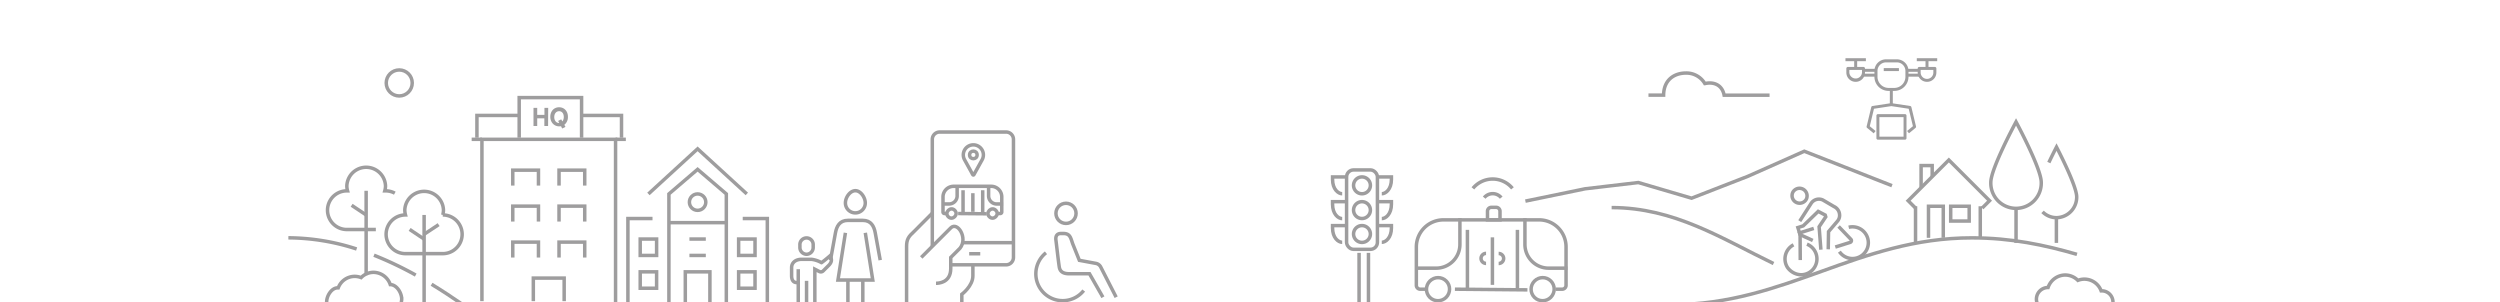 <svg xmlns="http://www.w3.org/2000/svg" viewBox="0 0 1075 130"><defs><style>.cls-1{fill:none;stroke:#9e9d9e;stroke-miterlimit:10;stroke-width:1.5px;}.cls-2{fill:#9e9d9e;}</style></defs><g id="_2050" data-name="2050"><g id="_bike_" data-name="&lt;bike&gt;"><path class="cls-1" d="M790.94,108.21a6.82,6.82,0,1,0,4-10.48"/><path class="cls-1" d="M771.21,105.28a6.83,6.83,0,0,0-2.55,9.78,7.46,7.46,0,0,0,5.74,3.09A6.82,6.82,0,0,0,777,105"/><path class="cls-1" d="M790.59,97.39l5.29,5.51a.8.8,0,0,1-.32,1.33l-6.39,2"/><polyline class="cls-1" points="779.92 98.22 773.8 100.15 774.04 100.91 779.49 103.4"/><path class="cls-1" d="M770.63,83.61a3.25,3.25,0,0,0,5.47,2.85,2.79,2.79,0,0,0,.9-1.73,3.25,3.25,0,0,0-5.47-2.85A2.86,2.86,0,0,0,770.63,83.61Z"/><polyline class="cls-1" points="782.98 107.36 782.22 97.5 785.08 93.24 784.84 92.47 781.82 90.9 775.38 97.13 773.08 97.85 773.8 100.15 774.04 100.91 774.11 111.82"/><path class="cls-1" d="M773.89,95.08l4.88-7.61A4,4,0,0,1,783.83,86l4.78,2.81A4.1,4.1,0,0,1,791,92.09h0a3.81,3.81,0,0,1-.88,3l-3.85,4.51-.13,7.6"/></g><path class="cls-1" d="M719,131c48.84,0,79.85-28.72,128.89-28.72,16.83,0,31.35,3.06,45.2,7.09"/><path class="cls-1" d="M762.62,113.32C740.5,102.67,720,89.26,693,89.26"/><path class="cls-1" d="M153.35,107.07A95.92,95.92,0,0,0,124,102.26"/><path class="cls-1" d="M178.76,118.28a155.42,155.42,0,0,0-17.95-8.54"/><path class="cls-1" d="M199,131c-4.4-3.06-8.87-6-13.42-8.76"/><path class="cls-1" d="M877.74,78.41a10.85,10.85,0,1,1-21.69,0c0-5.94,10.85-26,10.85-26S877.74,72.47,877.74,78.41Z"/><line class="cls-1" x1="866.9" y1="89.26" x2="866.9" y2="104.45"/><path class="cls-1" d="M881,69.9c1.77-3.75,3.3-6.67,3.3-6.67s8.68,16.54,8.68,21.44a8.84,8.84,0,0,1-8.68,8.93,8.48,8.48,0,0,1-6-2.5"/><line class="cls-1" x1="884.25" y1="93.6" x2="884.25" y2="104.45"/><path class="cls-1" d="M760.91,40.94H741.38c-.83-4.37-4.34-5.9-8.29-5a9.19,9.19,0,0,0-8.1-4.53c-5.16,0-9.59,3-9.64,9.5h-6.51"/><path class="cls-1" d="M908.58,130.08c0-.06,0-.11,0-.17a4.84,4.84,0,0,0-4.84-4.85l-.25,0a7.68,7.68,0,0,0-10-4.5,7.7,7.7,0,0,0-5.47-2.3,7.84,7.84,0,0,0-7.35,5.37h0a5,5,0,0,0-4.8,6.42"/><path class="cls-2" d="M797.93,35.19a4,4,0,0,1-4-4V29.43a.64.64,0,0,1,.64-.64h6.73a.64.64,0,0,1,.64.64v1.76A4,4,0,0,1,797.93,35.19Zm-2.72-5.12v1.12a2.73,2.73,0,0,0,5.45,0V30.07Z"/><path class="cls-2" d="M828.61,35.19a4,4,0,0,1-4-4V29.43a.64.64,0,0,1,.64-.64H832a.64.64,0,0,1,.64.64v1.76A4,4,0,0,1,828.61,35.19Zm-2.73-5.12v1.12a2.73,2.73,0,0,0,5.46,0V30.07Z"/><path class="cls-2" d="M814.48,39.09h-2.41A6.09,6.09,0,0,1,806,33V30.51a5,5,0,0,1,5-5h4.65a5,5,0,0,1,5,5V33A6.09,6.09,0,0,1,814.48,39.09ZM811,26.82a3.69,3.69,0,0,0-3.68,3.69V33a4.81,4.81,0,0,0,4.8,4.81h2.41a4.81,4.81,0,0,0,4.8-4.81V30.51a3.69,3.69,0,0,0-3.68-3.69Z"/><rect class="cls-2" x="801.1" y="29.6" width="5.52" height="1.28"/><rect class="cls-2" x="801.1" y="31.68" width="5.52" height="1.28"/><rect class="cls-2" x="819.92" y="29.6" width="5.52" height="1.28"/><rect class="cls-2" x="819.92" y="31.68" width="5.52" height="1.28"/><rect class="cls-2" x="827.97" y="25.67" width="1.28" height="3.76"/><rect class="cls-2" x="824.22" y="25.03" width="8.78" height="1.28"/><rect class="cls-2" x="797.3" y="25.67" width="1.28" height="3.76"/><rect class="cls-2" x="793.55" y="25.03" width="8.78" height="1.28"/><rect class="cls-2" x="810.01" y="29.28" width="6.52" height="1.28"/><rect class="cls-2" x="812.63" y="38.45" width="1.28" height="6.55"/><path class="cls-2" d="M819.15,60.06H807.49a.64.64,0,0,1-.63-.64v-9.7a.64.64,0,0,1,.63-.64h11.66a.64.64,0,0,1,.64.64v9.7A.64.64,0,0,1,819.15,60.06Zm-11-1.28h10.38V50.36H808.13Z"/><path class="cls-2" d="M820.86,57.32l-.81-1,2.51-2.06-1.82-7.5-7.47-1.13-7.46,1.13L804,54.28l2.5,2.06-.81,1L802.86,55a.63.63,0,0,1-.21-.64l2-8.31a.64.64,0,0,1,.52-.48l8-1.21h.19l8,1.21a.65.65,0,0,1,.53.48l2,8.31a.66.66,0,0,1-.22.64Z"/><circle class="cls-1" cx="171.67" cy="35.67" r="5.59"/><polyline id="mtn" class="cls-1" points="813.55 79.84 775.85 65.03 751.61 75.8 727.38 85.22 704.49 78.49 681.6 81.18 655.92 86.48"/><g id="_trees_shrub" data-name="&lt;trees/shrub"><path class="cls-1" d="M169.77,83.07a8.26,8.26,0,0,0-4-1c-.11,0-.2,0-.31,0a8.21,8.21,0,0,0,.31-2.11,8.32,8.32,0,0,0-16.63,0,8.21,8.21,0,0,0,.31,2.11c-.11,0-.2,0-.31,0a8.31,8.31,0,0,0,0,16.62h12.47"/><line class="cls-1" x1="157.44" y1="82.04" x2="157.44" y2="118.29"/><line class="cls-1" x1="151.2" y1="88.27" x2="157.44" y2="92.43"/><path class="cls-1" d="M190.69,92.43c-.11,0-.2,0-.31,0a8.15,8.15,0,0,0,.31-2.11,8.32,8.32,0,0,0-16.63,0,8.6,8.6,0,0,0,.3,2.11l-.3,0a8.32,8.32,0,0,0,0,16.63h16.63a8.32,8.32,0,0,0,0-16.63Z"/><line class="cls-1" x1="182.37" y1="92.43" x2="182.37" y2="131"/><line class="cls-1" x1="176.14" y1="98.66" x2="182.37" y2="102.82"/><line class="cls-1" x1="188.61" y1="96.59" x2="182.37" y2="100.74"/><path class="cls-1" d="M140.46,130a1,1,0,0,1,0-.17c0-2.62,2.12-6.06,4.74-6.06l.24,0a7.57,7.57,0,0,1,7.08-4.93,7.66,7.66,0,0,1,2.76.53,7.51,7.51,0,0,1,5.34-2.26,7.69,7.69,0,0,1,7.2,5.27h0c2.72,0,4.91,3.52,4.91,6.23a4.86,4.86,0,0,1-.22,1.38"/></g><line class="cls-1" x1="287.63" y1="95.74" x2="312.32" y2="95.74"/><rect class="cls-1" x="275.29" y="102.79" width="7.05" height="7.05"/><rect class="cls-1" x="275.29" y="116.89" width="7.05" height="7.05"/><rect class="cls-1" x="294.68" y="116.89" width="10.58" height="14.11"/><rect class="cls-1" x="317.61" y="102.79" width="7.05" height="7.05"/><rect class="cls-1" x="317.61" y="116.89" width="7.05" height="7.05"/><polyline class="cls-1" points="280.58 93.97 270 93.97 270 131 329.95 131 329.95 93.97 319.37 93.97"/><polyline class="cls-1" points="321.13 83.39 299.97 64 278.82 83.39"/><polyline class="cls-1" points="287.63 131 287.63 83.39 299.97 72.82 312.32 83.39 312.32 131"/><circle class="cls-1" cx="299.97" cy="86.92" r="3.53"/><line class="cls-1" x1="296.45" y1="102.79" x2="303.5" y2="102.79"/><line class="cls-1" x1="296.45" y1="109.84" x2="303.5" y2="109.84"/><polyline class="cls-1" points="223.25 49.64 205.08 49.64 205.08 59.22"/><polyline class="cls-1" points="267.25 59.22 267.25 49.64 250 49.64"/><polyline class="cls-1" points="223.25 59.22 223.25 41.97 250.08 41.97 250.08 59.22"/><path class="cls-2" d="M235.68,54.19h-1.61V50.88H231v3.31h-1.6v-7.8H231v3h3.11v-3h1.61Z"/><path class="cls-2" d="M244.21,50.36a4.16,4.16,0,0,1-.43,1.91,4,4,0,0,1-1.12,1.39l.49.89-1.42.72-.49-1-.41.06-.41,0a3.65,3.65,0,0,1-1.47-.3,3.76,3.76,0,0,1-1.21-.84,4.09,4.09,0,0,1-.81-1.3,4.46,4.46,0,0,1-.3-1.66,4.63,4.63,0,0,1,.3-1.72,4,4,0,0,1,.81-1.3,3.39,3.39,0,0,1,1.21-.81,3.81,3.81,0,0,1,1.47-.28,3.88,3.88,0,0,1,1.44.27,3.5,3.5,0,0,1,1.21.8,4,4,0,0,1,.83,1.29A4.91,4.91,0,0,1,244.21,50.36Zm-1.78,0a3.66,3.66,0,0,0-.15-1.1,2.2,2.2,0,0,0-.42-.79,1.69,1.69,0,0,0-.64-.49,1.85,1.85,0,0,0-.78-.16,2.05,2.05,0,0,0-.81.16,1.73,1.73,0,0,0-.67.48,2.42,2.42,0,0,0-.46.79,3.41,3.41,0,0,0-.17,1.11,3.25,3.25,0,0,0,.17,1.07,2.4,2.4,0,0,0,.46.8,2,2,0,0,0,.68.5,2.08,2.08,0,0,0,.82.17L240,52l1.32-.69.5.9a2.41,2.41,0,0,0,.43-.8A3.41,3.41,0,0,0,242.43,50.32Z"/><path class="cls-1" d="M413.58,131.32v-4.76s4.76-3.57,4.76-7.93v-4.76"/><path class="cls-1" d="M400.89,91.66,393,99.59c-2.24,2.06-3.17,3.23-3.17,6.35v25.38"/><path class="cls-1" d="M396.13,110.7,408.82,98c2.92-2.92,7.47,4.35,4,8.71l-4,4v4.76c0,6.22-5.41,6.34-6.34,6.34"/><path class="cls-1" d="M400.89,105.94v-46a3.17,3.17,0,0,1,3.17-3.17h28.55a3.17,3.17,0,0,1,3.18,3.17V110.7a3.17,3.17,0,0,1-3.18,3.17H408.82"/><line class="cls-1" x1="416.75" y1="109.11" x2="421.51" y2="109.11"/><line class="cls-1" x1="413.58" y1="104.35" x2="435.79" y2="104.35"/><path class="cls-1" d="M422.28,68.77a4.32,4.32,0,1,0-7.48,0l3.51,6.35a.28.28,0,0,0,.23.13.25.25,0,0,0,.22-.13Z"/><circle class="cls-1" cx="418.54" cy="66.61" r="1.62"/><line class="cls-1" x1="424.24" y1="91.93" x2="412" y2="91.82"/><path class="cls-1" d="M407.44,91.82h-1.3a.65.65,0,0,1-.65-.65V84.69a4.58,4.58,0,0,1,4.58-4.58h16.14a4.55,4.55,0,0,1,4.55,4.55v6.51a.65.65,0,0,1-.65.65H429"/><ellipse class="cls-1" cx="409.15" cy="91.82" rx="1.96" ry="1.94" transform="translate(54.91 316.2) rotate(-45)"/><ellipse class="cls-1" cx="426.81" cy="91.82" rx="1.96" ry="1.94" transform="translate(60.08 328.69) rotate(-45)"/><line class="cls-1" x1="422.56" y1="81.8" x2="422.56" y2="91.93"/><line class="cls-1" x1="418.33" y1="83.07" x2="418.33" y2="91.09"/><line class="cls-1" x1="414.11" y1="81.8" x2="414.11" y2="91.93"/><path class="cls-1" d="M411.57,80.38v3.85a3.48,3.48,0,0,1-3.49,3.48h-2.75"/><path class="cls-1" d="M431.33,87.71h-2.75a3.48,3.48,0,0,1-3.48-3.48V80.38"/><line class="cls-1" x1="656.8" y1="124.64" x2="625.61" y2="124.35"/><path class="cls-1" d="M614,124.35h-3.31a1.66,1.66,0,0,1-1.66-1.66V106.2a11.67,11.67,0,0,1,11.67-11.66h41.1a11.6,11.6,0,0,1,11.6,11.59v16.56a1.66,1.66,0,0,1-1.66,1.66h-2.82"/><ellipse class="cls-1" cx="618.35" cy="124.35" rx="4.98" ry="4.95" transform="translate(93.18 473.66) rotate(-45)"/><ellipse class="cls-1" cx="663.33" cy="124.35" rx="4.98" ry="4.95" transform="translate(106.36 505.46) rotate(-45)"/><path class="cls-1" d="M641.26,89.16h2A1.67,1.67,0,0,1,645,90.83v3.71a0,0,0,0,1,0,0h-5.38a0,0,0,0,1,0,0V90.83A1.67,1.67,0,0,1,641.26,89.16Z"/><line class="cls-1" x1="652.49" y1="98.84" x2="652.49" y2="124.64"/><line class="cls-1" x1="641.74" y1="102.06" x2="641.74" y2="122.49"/><line class="cls-1" x1="630.99" y1="98.84" x2="630.99" y2="124.64"/><path class="cls-1" d="M639,113.26a2.15,2.15,0,1,1,0-4.3"/><path class="cls-1" d="M644.42,109a2.15,2.15,0,1,1,0,4.3"/><path class="cls-1" d="M645.52,85a4.73,4.73,0,0,0-7.31,0"/><path class="cls-1" d="M650.35,81a11,11,0,0,0-17,0"/><path class="cls-1" d="M627.76,93.81V105.1a10.21,10.21,0,0,1-10.21,10.21h-8.07"/><path class="cls-1" d="M674,115.31h-8.06a10.21,10.21,0,0,1-10.22-10.21V93.81"/><path class="cls-1" d="M589.27,90.33a3.62,3.62,0,1,1-3.62-3.61A3.62,3.62,0,0,1,589.27,90.33Z"/><rect class="cls-1" x="579.03" y="73.07" width="13.26" height="34.14" rx="3"/><path class="cls-1" d="M577.14,94c-1.73,0-4.14-2-4.14-6.16V86.72h6"/><path class="cls-1" d="M589.27,100.58A3.62,3.62,0,1,1,585.65,97,3.62,3.62,0,0,1,589.27,100.58Z"/><path class="cls-1" d="M577.14,104.19c-1.73,0-4.14-2-4.14-6.15V97h6"/><path class="cls-1" d="M594.17,94c1.73,0,4.14-2,4.14-6.16V86.72h-6"/><path class="cls-1" d="M589.27,79.7a3.62,3.62,0,1,1-3.62-3.62A3.62,3.62,0,0,1,589.27,79.7Z"/><path class="cls-1" d="M577.14,83.31c-1.73,0-4.14-2-4.14-6.15V76.08h6"/><path class="cls-1" d="M594.17,83.31c1.73,0,4.14-2,4.14-6.15V76.08h-6"/><path class="cls-1" d="M594.17,104.19c1.73,0,4.14-2,4.14-6.15V97h-6"/><line class="cls-1" x1="584.4" y1="108.73" x2="584.4" y2="130"/><line class="cls-1" x1="588.44" y1="108.73" x2="588.44" y2="130"/><path class="cls-1" d="M474.25,127.81l-5.77-10.1h-8.66c-1.89,0-3.94-.42-4.33-2.88-.42-2.71-1.22-9.92-1.44-11.55-.24-1.8.47-2.88,2.18-2.88h1c2.8,0,3.1,1.62,4,4.33l2.89,7.21,7.18,1.33a2.91,2.91,0,0,1,2,1.53l6.65,13"/><path class="cls-1" d="M466,124.93a11.55,11.55,0,1,1-16.23-16.23"/><circle class="cls-1" cx="458.38" cy="91.74" r="4.33"/><path class="cls-1" d="M378.49,111.86s-1.53-8.48-2.14-11.76c-.52-2.83-1.8-5.34-5.34-5.34H364.6c-3.54,0-4.83,2.51-5.35,5.34-.6,3.28-2.14,11.76-2.14,11.76"/><polyline class="cls-1" points="372.08 100.11 375.29 120.41 367.8 120.41 360.32 120.41 363.53 100.11"/><line class="cls-1" x1="364.6" y1="120.41" x2="364.6" y2="130.03"/><line class="cls-1" x1="371.01" y1="120.41" x2="371.01" y2="130.03"/><path class="cls-1" d="M372.07,87.31a4.27,4.27,0,1,1-8.54-.07c0-2.36,2-5.26,4.31-5.24S372.1,85,372.07,87.31Z"/><path class="cls-1" d="M346.82,109.34a2.92,2.92,0,0,0,2.85-3v-1a2.86,2.86,0,1,0-5.71,0v1A2.92,2.92,0,0,0,346.82,109.34Z"/><line class="cls-1" x1="346.82" y1="120.76" x2="346.82" y2="130.03"/><line class="cls-1" x1="343.25" y1="115.76" x2="343.25" y2="130.03"/><path class="cls-1" d="M350.38,130V115.76l1.94,1a1.42,1.42,0,0,0,1.65-.27l2.12-2.12c1.58-1.46,1.87-2.86.71-4.28-1.45,1.25-2.82,2.35-3.56,2.85a11.73,11.73,0,0,0-4.28-1.43h-4.28c-2.56,0-4.29,1.43-4.29,3.57v3.57c0,1.53.61,2.85,2.14,2.85h.72"/><g id="building_set" data-name="building set"><polyline class="cls-1" points="264.69 131.18 264.69 59.91 249.22 59.91 222.7 59.91 207.23 59.91 207.23 129.5"/><polyline class="cls-1" points="229.33 129.5 229.33 119.58 242.59 119.58 242.59 129.5"/><polyline class="cls-1" points="220.49 95.27 220.49 88.64 231.54 88.64 231.54 95.27"/><polyline class="cls-1" points="220.49 110.74 220.49 104.11 231.54 104.11 231.54 110.74"/><polyline class="cls-1" points="240.38 95.27 240.38 88.64 251.43 88.64 251.43 95.27"/><polyline class="cls-1" points="220.49 79.8 220.49 73.17 231.54 73.17 231.54 79.8"/><polyline class="cls-1" points="240.38 79.8 240.38 73.17 251.43 73.17 251.43 79.8"/><polyline class="cls-1" points="240.38 110.74 240.38 104.11 251.43 104.11 251.43 110.74"/><line class="cls-1" x1="269.11" y1="59.91" x2="264.69" y2="59.91"/><line class="cls-1" x1="207.23" y1="59.91" x2="202.81" y2="59.91"/></g><g id="_house2_" data-name="&lt;house2&gt;"><polyline class="cls-1" points="830.84 75.96 830.84 71.19 826.07 71.19 826.07 80.73"/><line class="cls-1" x1="823.68" y1="104.26" x2="823.68" y2="88.69"/><line class="cls-1" x1="851.52" y1="88.69" x2="851.52" y2="102.26"/><polyline class="cls-1" points="852.32 89.48 855.5 86.3 838 68.8 820.5 86.3 823.68 89.48"/><polyline class="cls-1" points="835.61 102.26 835.61 88.69 829.25 88.69 829.25 102.26"/><rect class="cls-1" x="838.8" y="88.69" width="7.95" height="6.36"/></g></g></svg>